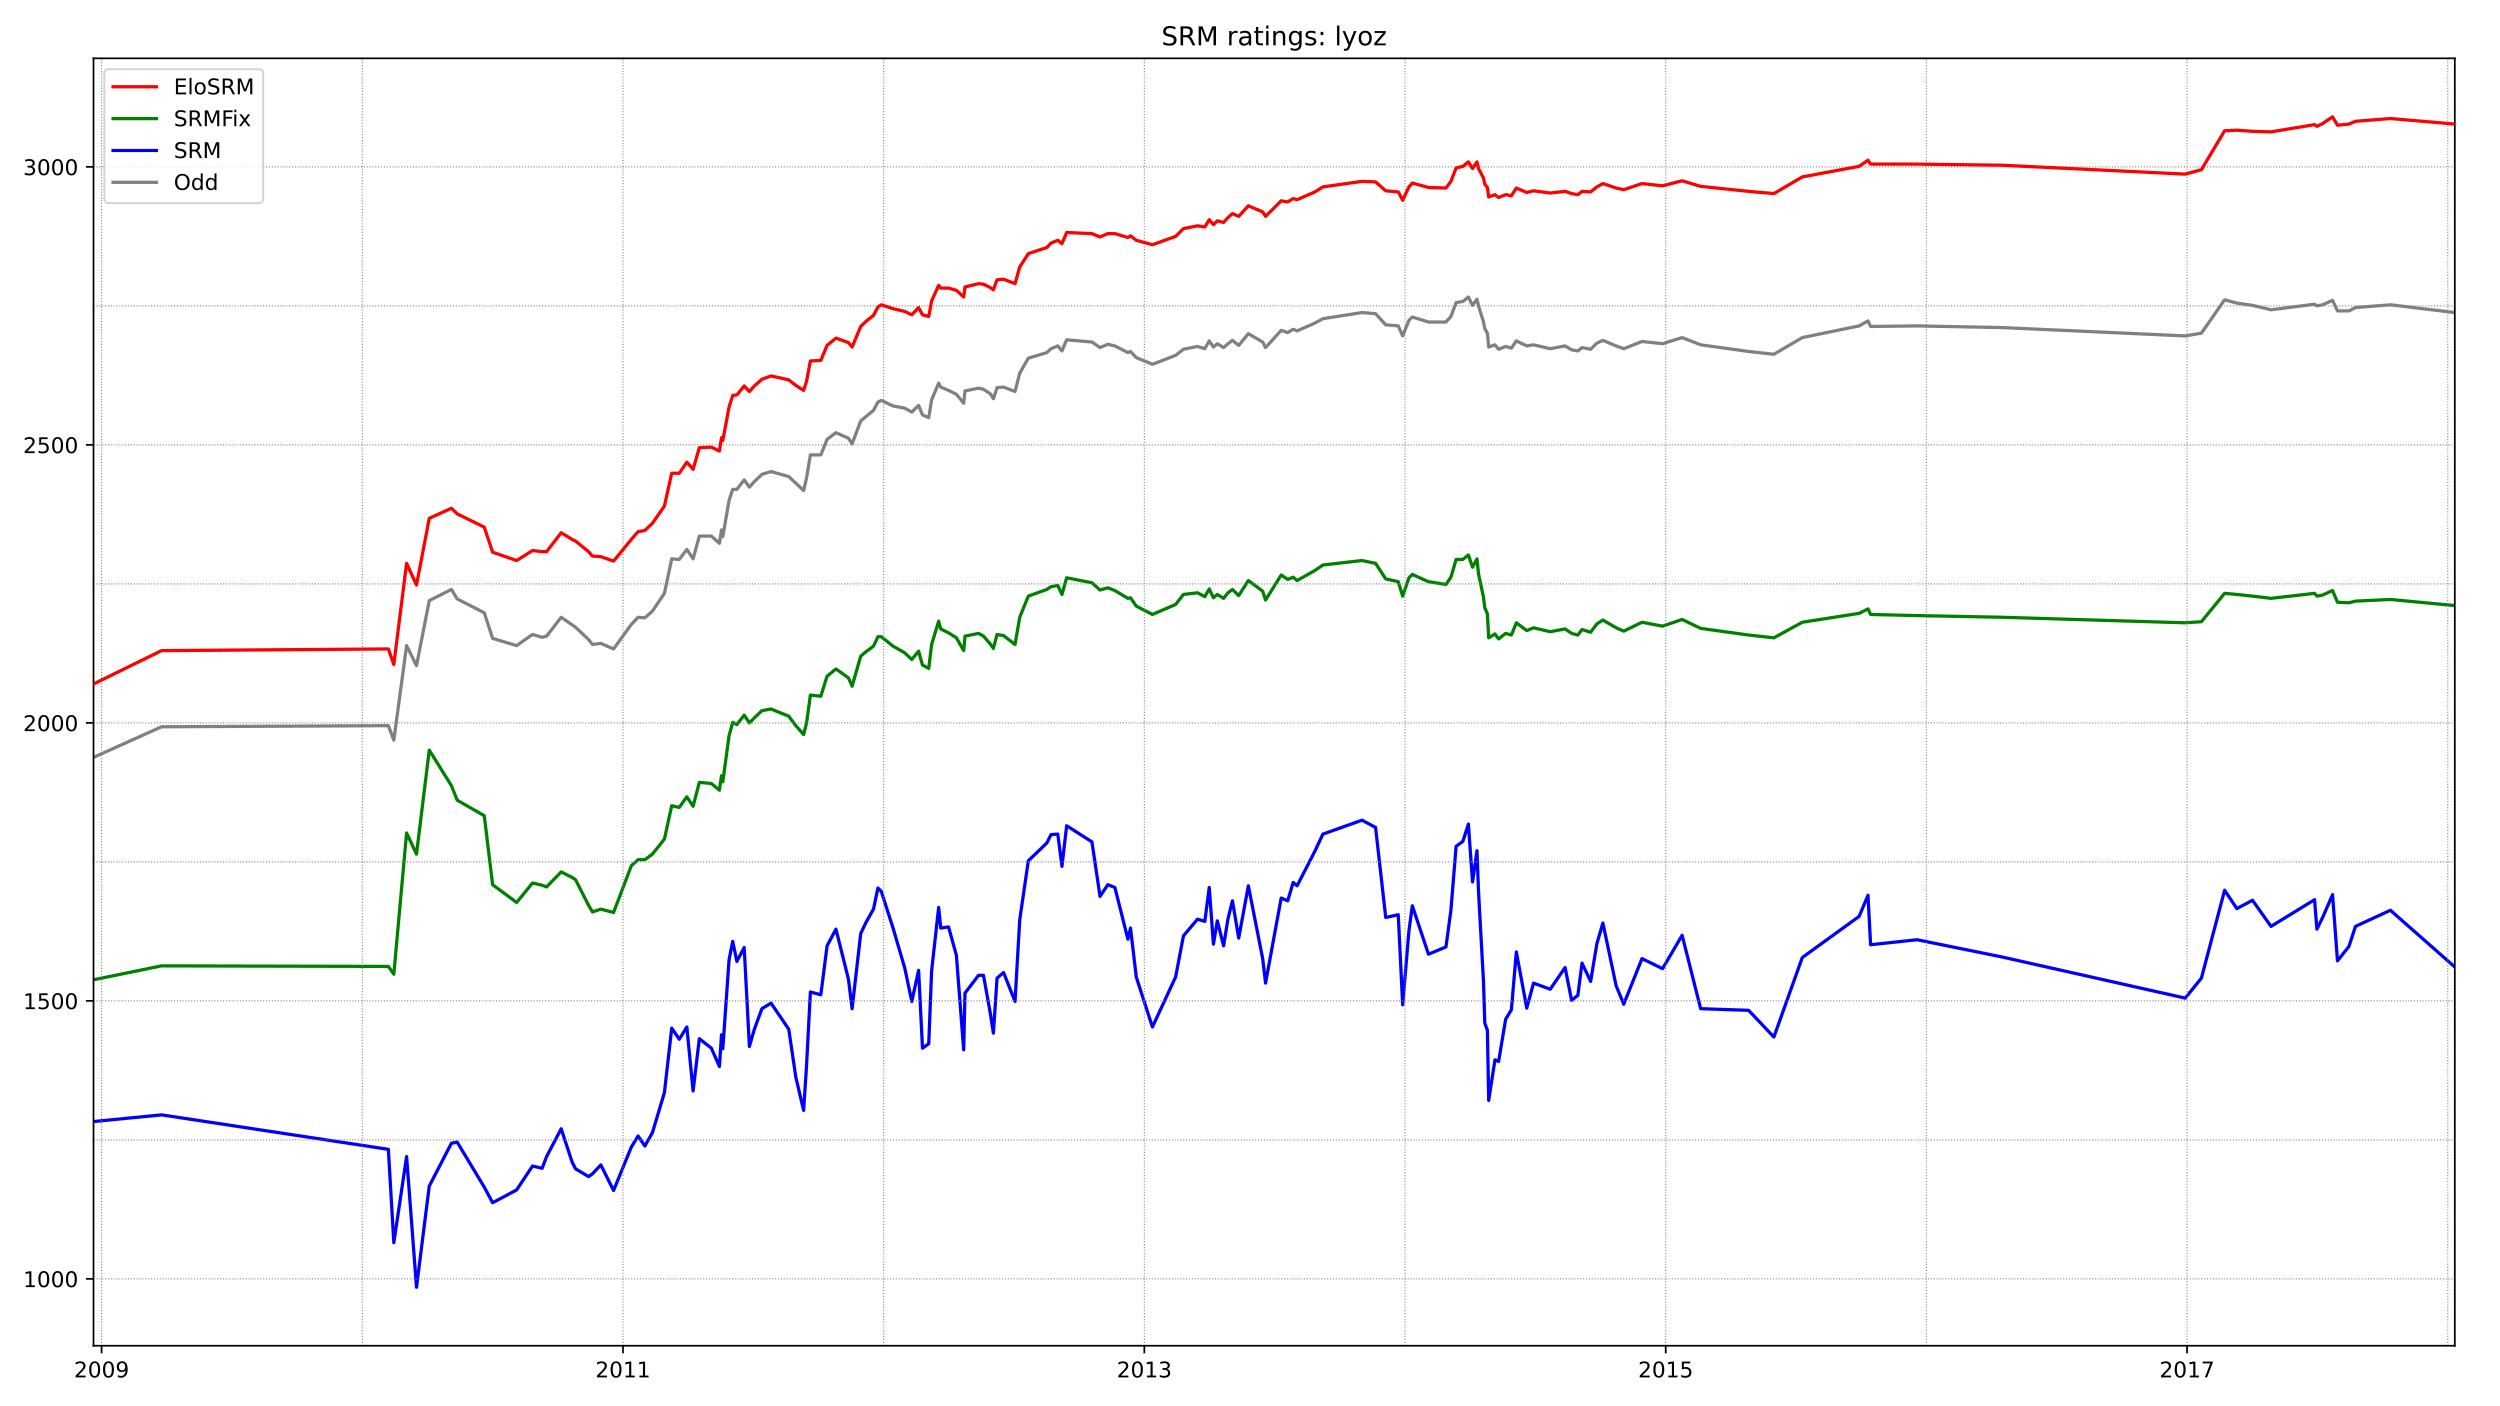 <?xml version="1.0" encoding="utf-8" standalone="no"?>
<!DOCTYPE svg PUBLIC "-//W3C//DTD SVG 1.1//EN"
  "http://www.w3.org/Graphics/SVG/1.1/DTD/svg11.dtd">
<!-- Created with matplotlib (https://matplotlib.org/) -->
<svg height="648pt" version="1.1" viewBox="0 0 1152 648" width="1152pt" xmlns="http://www.w3.org/2000/svg" xmlns:xlink="http://www.w3.org/1999/xlink">
 <defs>
  <style type="text/css">*{stroke-linecap:butt;stroke-linejoin:round;}</style>
 </defs>
 <g id="figure_1">
  <g id="patch_1">
   <path d="M 0 648 
L 1152 648 
L 1152 0 
L 0 0 
z
" style="fill:#ffffff;"/>
  </g>
  <g id="axes_1">
   <g id="patch_2">
    <path d="M 43.09 620.12 
L 1131.171 620.12 
L 1131.171 26.88 
L 43.09 26.88 
z
" style="fill:#ffffff;"/>
   </g>
   <g id="line2d_1">
    <path clip-path="url(#p40c467ca3e)" d="M 43.09 348.992 
L 74.442 334.901 
L 178.95 334.389 
L 181.473 341.05 
L 187.359 297.495 
L 191.923 306.719 
L 197.809 276.743 
L 208.02 271.619 
L 210.663 275.974 
L 223.156 282.379 
L 227 294.165 
L 238.051 297.495 
L 245.378 292.371 
L 249.823 293.652 
L 251.865 293.14 
L 258.592 284.429 
L 265.199 289.041 
L 271.205 294.677 
L 273.007 296.983 
L 276.851 296.47 
L 282.737 299.033 
L 290.905 287.76 
L 294.029 284.429 
L 297.152 284.685 
L 300.635 281.611 
L 306.161 273.412 
L 309.525 257.528 
L 313.008 257.784 
L 316.492 253.172 
L 319.375 257.528 
L 322.258 247.023 
L 327.783 247.023 
L 331.507 250.354 
L 332.468 244.205 
L 333.069 247.279 
L 335.952 230.626 
L 337.634 225.502 
L 339.556 225.502 
L 342.919 221.147 
L 345.321 224.477 
L 347.604 221.915 
L 351.087 218.585 
L 355.292 217.304 
L 363.46 219.609 
L 370.307 226.014 
L 371.629 220.378 
L 373.43 209.617 
L 378.235 209.617 
L 381.118 202.444 
L 385.203 199.369 
L 390.968 201.931 
L 392.65 204.493 
L 396.614 193.989 
L 399.017 191.939 
L 402.5 189.121 
L 404.542 185.278 
L 406.104 184.509 
L 411.51 187.071 
L 416.915 188.096 
L 420.159 189.89 
L 423.282 186.815 
L 425.084 191.171 
L 427.967 192.452 
L 429.288 184.253 
L 432.531 176.567 
L 433.492 178.361 
L 437.096 179.898 
L 440.7 181.691 
L 444.063 185.79 
L 444.664 180.154 
L 450.91 178.873 
L 453.193 179.385 
L 456.316 181.435 
L 457.757 183.741 
L 459.439 178.617 
L 462.442 178.361 
L 467.728 180.41 
L 469.89 171.955 
L 473.854 165.038 
L 482.383 162.476 
L 484.305 160.682 
L 487.428 159.401 
L 489.35 161.707 
L 491.512 156.583 
L 503.164 157.608 
L 506.888 160.17 
L 510.492 158.633 
L 513.735 159.401 
L 519.741 162.476 
L 520.942 161.963 
L 523.585 164.782 
L 531.033 167.856 
L 541.724 163.757 
L 545.328 160.939 
L 551.814 159.658 
L 555.178 160.682 
L 557.22 157.096 
L 559.142 159.914 
L 560.944 158.377 
L 563.827 160.17 
L 565.869 158.377 
L 567.911 156.839 
L 570.794 159.145 
L 575.238 153.765 
L 581.845 157.608 
L 583.167 160.17 
L 590.374 152.228 
L 593.377 153.253 
L 595.9 151.715 
L 597.702 152.484 
L 605.87 148.897 
L 609.594 146.847 
L 627.612 144.029 
L 633.859 144.542 
L 638.544 149.666 
L 644.31 150.178 
L 646.352 154.79 
L 649.235 147.616 
L 650.796 146.079 
L 658.244 148.385 
L 666.292 148.385 
L 668.575 145.823 
L 670.977 139.418 
L 674.1 138.905 
L 676.623 136.856 
L 678.545 140.699 
L 680.587 137.88 
L 681.308 140.955 
L 683.59 148.385 
L 684.191 151.459 
L 685.392 153.509 
L 685.992 159.914 
L 688.875 158.889 
L 690.557 160.939 
L 693.801 159.658 
L 696.443 160.426 
L 698.726 157.096 
L 703.531 159.401 
L 706.654 158.889 
L 714.342 160.682 
L 721.189 159.401 
L 724.192 161.195 
L 727.075 161.707 
L 728.997 160.17 
L 732.961 160.939 
L 735.844 158.12 
L 738.607 156.839 
L 744.733 159.401 
L 748.217 160.682 
L 756.625 157.352 
L 766.115 158.377 
L 775.124 155.558 
L 783.653 158.889 
L 805.756 161.963 
L 817.408 163.244 
L 830.501 155.558 
L 856.688 150.178 
L 860.773 147.872 
L 861.974 150.434 
L 883.356 150.178 
L 922.516 150.947 
L 1006.963 154.79 
L 1014.411 153.509 
L 1025.102 138.137 
L 1030.748 139.674 
L 1037.955 140.699 
L 1046.484 142.748 
L 1066.545 140.186 
L 1067.626 140.955 
L 1070.268 140.442 
L 1074.833 138.393 
L 1077.116 143.261 
L 1082.401 143.261 
L 1085.404 141.723 
L 1101.501 140.442 
L 1131.171 144.029 
L 1131.171 144.029 
" style="fill:none;stroke:#808080;stroke-linecap:square;stroke-width:1.5;"/>
   </g>
   <g id="line2d_2">
    <path clip-path="url(#p40c467ca3e)" d="M 43.09 516.806 
L 74.442 513.731 
L 178.95 529.616 
L 181.473 572.658 
L 187.359 532.947 
L 191.923 593.155 
L 197.809 546.525 
L 208.02 526.798 
L 210.663 526.285 
L 223.156 547.038 
L 227 554.212 
L 238.051 548.319 
L 245.378 537.302 
L 249.823 538.327 
L 251.865 532.947 
L 258.592 520.136 
L 263.637 535.509 
L 265.199 538.583 
L 271.205 542.17 
L 273.007 540.889 
L 276.851 536.79 
L 282.737 548.575 
L 290.905 528.591 
L 294.029 523.467 
L 297.152 528.079 
L 300.635 521.93 
L 306.161 503.483 
L 309.525 473.764 
L 313.008 478.888 
L 316.492 473.251 
L 319.375 502.715 
L 322.258 478.631 
L 327.783 482.987 
L 331.507 491.442 
L 332.468 476.838 
L 333.069 483.243 
L 335.952 442.25 
L 337.634 433.796 
L 339.556 443.019 
L 342.919 436.614 
L 345.321 482.218 
L 347.604 474.276 
L 351.087 464.796 
L 355.292 462.234 
L 363.46 474.276 
L 366.703 496.309 
L 370.307 511.682 
L 371.629 491.442 
L 373.43 457.11 
L 378.235 458.391 
L 381.118 435.845 
L 385.203 428.159 
L 390.968 451.218 
L 392.65 464.796 
L 396.614 430.209 
L 399.017 425.085 
L 402.5 418.936 
L 404.542 409.2 
L 406.104 410.737 
L 411.51 427.647 
L 416.915 446.094 
L 420.159 461.466 
L 423.282 447.118 
L 425.084 482.987 
L 427.967 480.937 
L 429.288 447.375 
L 432.531 418.167 
L 433.492 427.647 
L 437.096 427.134 
L 440.7 440.201 
L 444.063 483.756 
L 444.664 457.623 
L 450.91 449.424 
L 453.193 449.424 
L 456.316 466.846 
L 457.757 476.069 
L 459.439 450.705 
L 462.442 448.143 
L 467.728 461.466 
L 469.89 423.804 
L 473.854 396.646 
L 482.383 388.448 
L 484.305 384.605 
L 487.428 384.348 
L 489.35 399.208 
L 491.512 380.505 
L 503.164 387.935 
L 506.888 413.043 
L 510.492 407.663 
L 513.735 408.944 
L 519.741 432.771 
L 520.942 427.647 
L 523.585 450.193 
L 531.033 473.251 
L 541.724 450.193 
L 545.328 431.234 
L 551.814 423.548 
L 555.178 424.572 
L 557.22 408.944 
L 559.142 435.077 
L 560.944 424.316 
L 563.827 435.845 
L 565.869 423.291 
L 567.911 415.093 
L 570.794 432.259 
L 575.238 408.175 
L 581.845 441.738 
L 583.167 453.011 
L 590.374 413.812 
L 593.377 415.093 
L 595.9 406.638 
L 597.702 408.175 
L 605.87 392.291 
L 609.594 384.348 
L 627.612 377.943 
L 633.859 381.274 
L 638.544 422.779 
L 644.31 421.498 
L 646.352 463.003 
L 649.235 428.928 
L 650.796 417.399 
L 658.244 439.688 
L 666.292 436.358 
L 668.575 419.448 
L 670.977 389.985 
L 674.1 387.679 
L 676.623 379.737 
L 678.545 406.382 
L 680.587 392.035 
L 681.308 410.994 
L 683.59 452.242 
L 684.191 471.458 
L 685.392 474.788 
L 685.992 507.07 
L 688.875 488.367 
L 690.557 489.136 
L 693.801 469.664 
L 696.443 465.309 
L 698.726 438.664 
L 703.531 464.54 
L 706.654 453.011 
L 714.342 455.829 
L 721.189 445.837 
L 724.192 460.953 
L 727.075 458.648 
L 728.997 443.788 
L 732.961 452.242 
L 735.844 434.821 
L 738.607 425.341 
L 744.733 454.292 
L 748.217 462.747 
L 756.625 441.738 
L 766.115 446.35 
L 775.124 430.978 
L 783.653 464.796 
L 805.756 465.565 
L 817.408 477.863 
L 830.501 441.226 
L 856.688 422.267 
L 860.773 412.531 
L 861.974 435.333 
L 883.356 433.027 
L 922.516 440.969 
L 1006.963 459.929 
L 1014.411 450.705 
L 1025.102 410.225 
L 1030.748 418.68 
L 1037.955 414.837 
L 1046.484 426.878 
L 1066.545 414.58 
L 1067.626 428.159 
L 1070.268 422.779 
L 1074.833 412.275 
L 1077.116 442.763 
L 1082.401 436.102 
L 1085.404 426.878 
L 1101.501 419.448 
L 1131.171 445.581 
L 1131.171 445.581 
" style="fill:none;stroke:#0000ff;stroke-linecap:square;stroke-width:1.5;"/>
   </g>
   <g id="matplotlib.axis_1">
    <g id="xtick_1">
     <g id="line2d_3">
      <defs>
       <path d="M 0 0 
L 0 3.5 
" id="mcdc6747ffe" style="stroke:#000000;stroke-width:0.8;"/>
      </defs>
      <g>
       <use style="stroke:#000000;stroke-width:0.8;" x="46.814" xlink:href="#mcdc6747ffe" y="620.12"/>
      </g>
     </g>
     <g id="text_1">
      <!-- 2009 -->
      <g transform="translate(34.089 634.718)scale(0.1 -0.1)">
       <defs>
        <path d="M 19.188 8.297 
L 53.609 8.297 
L 53.609 0 
L 7.328 0 
L 7.328 8.297 
Q 12.938 14.109 22.625 23.891 
Q 32.328 33.688 34.812 36.531 
Q 39.547 41.844 41.422 45.531 
Q 43.312 49.219 43.312 52.781 
Q 43.312 58.594 39.234 62.25 
Q 35.156 65.922 28.609 65.922 
Q 23.969 65.922 18.812 64.312 
Q 13.672 62.703 7.812 59.422 
L 7.812 69.391 
Q 13.766 71.781 18.938 73 
Q 24.125 74.219 28.422 74.219 
Q 39.75 74.219 46.484 68.547 
Q 53.219 62.891 53.219 53.422 
Q 53.219 48.922 51.531 44.891 
Q 49.859 40.875 45.406 35.406 
Q 44.188 33.984 37.641 27.219 
Q 31.109 20.453 19.188 8.297 
z
" id="DejaVuSans-50"/>
        <path d="M 31.781 66.406 
Q 24.172 66.406 20.328 58.906 
Q 16.5 51.422 16.5 36.375 
Q 16.5 21.391 20.328 13.891 
Q 24.172 6.391 31.781 6.391 
Q 39.453 6.391 43.281 13.891 
Q 47.125 21.391 47.125 36.375 
Q 47.125 51.422 43.281 58.906 
Q 39.453 66.406 31.781 66.406 
z
M 31.781 74.219 
Q 44.047 74.219 50.516 64.516 
Q 56.984 54.828 56.984 36.375 
Q 56.984 17.969 50.516 8.266 
Q 44.047 -1.422 31.781 -1.422 
Q 19.531 -1.422 13.062 8.266 
Q 6.594 17.969 6.594 36.375 
Q 6.594 54.828 13.062 64.516 
Q 19.531 74.219 31.781 74.219 
z
" id="DejaVuSans-48"/>
        <path d="M 10.984 1.516 
L 10.984 10.5 
Q 14.703 8.734 18.5 7.812 
Q 22.312 6.891 25.984 6.891 
Q 35.75 6.891 40.891 13.453 
Q 46.047 20.016 46.781 33.406 
Q 43.953 29.203 39.594 26.953 
Q 35.25 24.703 29.984 24.703 
Q 19.047 24.703 12.672 31.312 
Q 6.297 37.938 6.297 49.422 
Q 6.297 60.641 12.938 67.422 
Q 19.578 74.219 30.609 74.219 
Q 43.266 74.219 49.922 64.516 
Q 56.594 54.828 56.594 36.375 
Q 56.594 19.141 48.406 8.859 
Q 40.234 -1.422 26.422 -1.422 
Q 22.703 -1.422 18.891 -0.688 
Q 15.094 0.047 10.984 1.516 
z
M 30.609 32.422 
Q 37.25 32.422 41.125 36.953 
Q 45.016 41.5 45.016 49.422 
Q 45.016 57.281 41.125 61.844 
Q 37.25 66.406 30.609 66.406 
Q 23.969 66.406 20.094 61.844 
Q 16.219 57.281 16.219 49.422 
Q 16.219 41.5 20.094 36.953 
Q 23.969 32.422 30.609 32.422 
z
" id="DejaVuSans-57"/>
       </defs>
       <use xlink:href="#DejaVuSans-50"/>
       <use x="63.623" xlink:href="#DejaVuSans-48"/>
       <use x="127.246" xlink:href="#DejaVuSans-48"/>
       <use x="190.869" xlink:href="#DejaVuSans-57"/>
      </g>
     </g>
    </g>
    <g id="xtick_2">
     <g id="line2d_4">
      <g>
       <use style="stroke:#000000;stroke-width:0.8;" x="287.061" xlink:href="#mcdc6747ffe" y="620.12"/>
      </g>
     </g>
     <g id="text_2">
      <!-- 2011 -->
      <g transform="translate(274.336 634.718)scale(0.1 -0.1)">
       <defs>
        <path d="M 12.406 8.297 
L 28.516 8.297 
L 28.516 63.922 
L 10.984 60.406 
L 10.984 69.391 
L 28.422 72.906 
L 38.281 72.906 
L 38.281 8.297 
L 54.391 8.297 
L 54.391 0 
L 12.406 0 
z
" id="DejaVuSans-49"/>
       </defs>
       <use xlink:href="#DejaVuSans-50"/>
       <use x="63.623" xlink:href="#DejaVuSans-48"/>
       <use x="127.246" xlink:href="#DejaVuSans-49"/>
       <use x="190.869" xlink:href="#DejaVuSans-49"/>
      </g>
     </g>
    </g>
    <g id="xtick_3">
     <g id="line2d_5">
      <g>
       <use style="stroke:#000000;stroke-width:0.8;" x="527.309" xlink:href="#mcdc6747ffe" y="620.12"/>
      </g>
     </g>
     <g id="text_3">
      <!-- 2013 -->
      <g transform="translate(514.584 634.718)scale(0.1 -0.1)">
       <defs>
        <path d="M 40.578 39.312 
Q 47.656 37.797 51.625 33 
Q 55.609 28.219 55.609 21.188 
Q 55.609 10.406 48.188 4.484 
Q 40.766 -1.422 27.094 -1.422 
Q 22.516 -1.422 17.656 -0.516 
Q 12.797 0.391 7.625 2.203 
L 7.625 11.719 
Q 11.719 9.328 16.594 8.109 
Q 21.484 6.891 26.812 6.891 
Q 36.078 6.891 40.938 10.547 
Q 45.797 14.203 45.797 21.188 
Q 45.797 27.641 41.281 31.266 
Q 36.766 34.906 28.719 34.906 
L 20.219 34.906 
L 20.219 43.016 
L 29.109 43.016 
Q 36.375 43.016 40.234 45.922 
Q 44.094 48.828 44.094 54.297 
Q 44.094 59.906 40.109 62.906 
Q 36.141 65.922 28.719 65.922 
Q 24.656 65.922 20.016 65.031 
Q 15.375 64.156 9.812 62.312 
L 9.812 71.094 
Q 15.438 72.656 20.344 73.438 
Q 25.25 74.219 29.594 74.219 
Q 40.828 74.219 47.359 69.109 
Q 53.906 64.016 53.906 55.328 
Q 53.906 49.266 50.438 45.094 
Q 46.969 40.922 40.578 39.312 
z
" id="DejaVuSans-51"/>
       </defs>
       <use xlink:href="#DejaVuSans-50"/>
       <use x="63.623" xlink:href="#DejaVuSans-48"/>
       <use x="127.246" xlink:href="#DejaVuSans-49"/>
       <use x="190.869" xlink:href="#DejaVuSans-51"/>
      </g>
     </g>
    </g>
    <g id="xtick_4">
     <g id="line2d_6">
      <g>
       <use style="stroke:#000000;stroke-width:0.8;" x="767.557" xlink:href="#mcdc6747ffe" y="620.12"/>
      </g>
     </g>
     <g id="text_4">
      <!-- 2015 -->
      <g transform="translate(754.832 634.718)scale(0.1 -0.1)">
       <defs>
        <path d="M 10.797 72.906 
L 49.516 72.906 
L 49.516 64.594 
L 19.828 64.594 
L 19.828 46.734 
Q 21.969 47.469 24.109 47.828 
Q 26.266 48.188 28.422 48.188 
Q 40.625 48.188 47.75 41.5 
Q 54.891 34.812 54.891 23.391 
Q 54.891 11.625 47.562 5.094 
Q 40.234 -1.422 26.906 -1.422 
Q 22.312 -1.422 17.547 -0.641 
Q 12.797 0.141 7.719 1.703 
L 7.719 11.625 
Q 12.109 9.234 16.797 8.062 
Q 21.484 6.891 26.703 6.891 
Q 35.156 6.891 40.078 11.328 
Q 45.016 15.766 45.016 23.391 
Q 45.016 31 40.078 35.438 
Q 35.156 39.891 26.703 39.891 
Q 22.75 39.891 18.812 39.016 
Q 14.891 38.141 10.797 36.281 
z
" id="DejaVuSans-53"/>
       </defs>
       <use xlink:href="#DejaVuSans-50"/>
       <use x="63.623" xlink:href="#DejaVuSans-48"/>
       <use x="127.246" xlink:href="#DejaVuSans-49"/>
       <use x="190.869" xlink:href="#DejaVuSans-53"/>
      </g>
     </g>
    </g>
    <g id="xtick_5">
     <g id="line2d_7">
      <g>
       <use style="stroke:#000000;stroke-width:0.8;" x="1007.804" xlink:href="#mcdc6747ffe" y="620.12"/>
      </g>
     </g>
     <g id="text_5">
      <!-- 2017 -->
      <g transform="translate(995.079 634.718)scale(0.1 -0.1)">
       <defs>
        <path d="M 8.203 72.906 
L 55.078 72.906 
L 55.078 68.703 
L 28.609 0 
L 18.312 0 
L 43.219 64.594 
L 8.203 64.594 
z
" id="DejaVuSans-55"/>
       </defs>
       <use xlink:href="#DejaVuSans-50"/>
       <use x="63.623" xlink:href="#DejaVuSans-48"/>
       <use x="127.246" xlink:href="#DejaVuSans-49"/>
       <use x="190.869" xlink:href="#DejaVuSans-55"/>
      </g>
     </g>
    </g>
   </g>
   <g id="matplotlib.axis_2">
    <g id="ytick_1">
     <g id="line2d_8">
      <defs>
       <path d="M 0 0 
L -3.5 0 
" id="m63b3efa662" style="stroke:#000000;stroke-width:0.8;"/>
      </defs>
      <g>
       <use style="stroke:#000000;stroke-width:0.8;" x="43.09" xlink:href="#m63b3efa662" y="589.311"/>
      </g>
     </g>
     <g id="text_6">
      <!-- 1000 -->
      <g transform="translate(10.64 593.111)scale(0.1 -0.1)">
       <use xlink:href="#DejaVuSans-49"/>
       <use x="63.623" xlink:href="#DejaVuSans-48"/>
       <use x="127.246" xlink:href="#DejaVuSans-48"/>
       <use x="190.869" xlink:href="#DejaVuSans-48"/>
      </g>
     </g>
    </g>
    <g id="ytick_2">
     <g id="line2d_9">
      <g>
       <use style="stroke:#000000;stroke-width:0.8;" x="43.09" xlink:href="#m63b3efa662" y="461.21"/>
      </g>
     </g>
     <g id="text_7">
      <!-- 1500 -->
      <g transform="translate(10.64 465.009)scale(0.1 -0.1)">
       <use xlink:href="#DejaVuSans-49"/>
       <use x="63.623" xlink:href="#DejaVuSans-53"/>
       <use x="127.246" xlink:href="#DejaVuSans-48"/>
       <use x="190.869" xlink:href="#DejaVuSans-48"/>
      </g>
     </g>
    </g>
    <g id="ytick_3">
     <g id="line2d_10">
      <g>
       <use style="stroke:#000000;stroke-width:0.8;" x="43.09" xlink:href="#m63b3efa662" y="333.108"/>
      </g>
     </g>
     <g id="text_8">
      <!-- 2000 -->
      <g transform="translate(10.64 336.907)scale(0.1 -0.1)">
       <use xlink:href="#DejaVuSans-50"/>
       <use x="63.623" xlink:href="#DejaVuSans-48"/>
       <use x="127.246" xlink:href="#DejaVuSans-48"/>
       <use x="190.869" xlink:href="#DejaVuSans-48"/>
      </g>
     </g>
    </g>
    <g id="ytick_4">
     <g id="line2d_11">
      <g>
       <use style="stroke:#000000;stroke-width:0.8;" x="43.09" xlink:href="#m63b3efa662" y="205.006"/>
      </g>
     </g>
     <g id="text_9">
      <!-- 2500 -->
      <g transform="translate(10.64 208.805)scale(0.1 -0.1)">
       <use xlink:href="#DejaVuSans-50"/>
       <use x="63.623" xlink:href="#DejaVuSans-53"/>
       <use x="127.246" xlink:href="#DejaVuSans-48"/>
       <use x="190.869" xlink:href="#DejaVuSans-48"/>
      </g>
     </g>
    </g>
    <g id="ytick_5">
     <g id="line2d_12">
      <g>
       <use style="stroke:#000000;stroke-width:0.8;" x="43.09" xlink:href="#m63b3efa662" y="76.904"/>
      </g>
     </g>
     <g id="text_10">
      <!-- 3000 -->
      <g transform="translate(10.64 80.703)scale(0.1 -0.1)">
       <use xlink:href="#DejaVuSans-51"/>
       <use x="63.623" xlink:href="#DejaVuSans-48"/>
       <use x="127.246" xlink:href="#DejaVuSans-48"/>
       <use x="190.869" xlink:href="#DejaVuSans-48"/>
      </g>
     </g>
    </g>
   </g>
   <g id="line2d_13">
    <path clip-path="url(#p40c467ca3e)" d="M 43.09 451.474 
L 74.442 445.069 
L 178.95 445.325 
L 181.473 448.912 
L 187.359 383.836 
L 191.923 393.572 
L 197.809 345.662 
L 208.02 362.059 
L 210.663 368.72 
L 223.156 375.894 
L 227 407.663 
L 238.051 415.861 
L 245.378 406.894 
L 249.823 407.919 
L 251.865 408.688 
L 258.592 401.77 
L 263.637 404.332 
L 265.199 405.357 
L 271.205 417.143 
L 273.007 420.217 
L 276.851 418.936 
L 282.737 420.473 
L 290.905 398.952 
L 294.029 396.134 
L 297.152 396.134 
L 300.635 393.572 
L 306.161 386.654 
L 309.525 371.282 
L 313.008 372.051 
L 316.492 367.183 
L 319.375 371.538 
L 322.258 360.521 
L 327.783 361.034 
L 331.507 364.108 
L 332.468 357.447 
L 333.069 360.265 
L 335.952 339 
L 337.634 332.851 
L 339.556 333.876 
L 342.919 329.521 
L 345.321 333.108 
L 347.604 330.802 
L 351.087 327.471 
L 355.292 326.703 
L 363.46 330.033 
L 366.703 334.389 
L 370.307 338.488 
L 371.629 333.364 
L 373.43 320.297 
L 378.235 320.81 
L 381.118 311.587 
L 385.203 308.256 
L 390.968 312.355 
L 392.65 316.198 
L 396.614 302.363 
L 399.017 300.314 
L 402.5 297.752 
L 404.542 293.396 
L 406.104 293.396 
L 411.51 297.752 
L 416.915 300.826 
L 420.159 303.9 
L 423.282 300.057 
L 425.084 306.462 
L 427.967 308 
L 429.288 296.983 
L 432.531 286.222 
L 433.492 289.809 
L 437.096 291.603 
L 440.7 293.908 
L 444.063 299.801 
L 444.664 293.14 
L 450.91 291.859 
L 453.193 293.14 
L 456.316 296.727 
L 457.757 298.776 
L 459.439 292.371 
L 462.442 292.884 
L 467.728 296.983 
L 469.89 284.429 
L 473.854 274.693 
L 482.383 271.619 
L 484.305 270.338 
L 487.428 269.825 
L 489.35 273.925 
L 491.512 266.238 
L 503.164 268.544 
L 506.888 271.875 
L 510.492 270.85 
L 513.735 272.131 
L 519.741 275.718 
L 520.942 275.462 
L 523.585 279.305 
L 531.033 283.148 
L 541.724 278.536 
L 545.328 273.925 
L 551.814 273.156 
L 555.178 274.949 
L 557.22 271.363 
L 559.142 275.462 
L 560.944 273.925 
L 563.827 275.718 
L 565.869 273.156 
L 567.911 271.619 
L 570.794 274.437 
L 575.238 267.519 
L 581.845 272.387 
L 583.167 276.487 
L 590.374 264.957 
L 593.377 267.007 
L 595.9 265.982 
L 597.702 267.519 
L 605.87 262.908 
L 609.594 260.346 
L 627.612 258.296 
L 633.859 259.577 
L 638.544 266.751 
L 644.31 268.032 
L 646.352 274.693 
L 649.235 266.238 
L 650.796 264.701 
L 658.244 268.032 
L 666.292 269.313 
L 668.575 265.982 
L 670.977 257.784 
L 674.1 257.784 
L 676.623 255.734 
L 678.545 261.371 
L 680.587 257.528 
L 681.308 264.445 
L 683.59 275.206 
L 684.191 280.073 
L 685.392 282.892 
L 685.992 293.908 
L 688.875 292.115 
L 690.557 294.421 
L 693.801 291.859 
L 696.443 292.627 
L 698.726 286.991 
L 703.531 290.578 
L 706.654 289.297 
L 714.342 291.09 
L 721.189 289.809 
L 724.192 291.859 
L 727.075 292.627 
L 728.997 290.065 
L 732.961 291.346 
L 735.844 287.503 
L 738.607 285.71 
L 744.733 289.297 
L 748.217 290.834 
L 756.625 286.735 
L 766.115 288.528 
L 775.124 285.454 
L 783.653 289.553 
L 805.756 292.627 
L 817.408 293.908 
L 830.501 286.735 
L 856.688 282.635 
L 860.773 280.586 
L 861.974 283.148 
L 883.356 283.66 
L 922.516 284.429 
L 1006.963 286.991 
L 1014.411 286.479 
L 1025.102 273.412 
L 1030.748 273.925 
L 1037.955 274.693 
L 1046.484 275.718 
L 1066.545 273.412 
L 1067.626 274.693 
L 1070.268 274.181 
L 1074.833 272.131 
L 1077.116 277.511 
L 1082.401 277.768 
L 1085.404 276.999 
L 1101.501 276.23 
L 1131.171 279.049 
L 1131.171 279.049 
" style="fill:none;stroke:#008000;stroke-linecap:square;stroke-width:1.5;"/>
   </g>
   <g id="line2d_14">
    <path clip-path="url(#p40c467ca3e)" d="M 43.09 589.311 
L 1131.171 589.311 
" style="fill:none;stroke:#808080;stroke-dasharray:0.5,0.825;stroke-dashoffset:0;stroke-width:0.5;"/>
   </g>
   <g id="line2d_15">
    <path clip-path="url(#p40c467ca3e)" d="M 43.09 525.261 
L 1131.171 525.261 
" style="fill:none;stroke:#808080;stroke-dasharray:0.5,0.825;stroke-dashoffset:0;stroke-width:0.5;"/>
   </g>
   <g id="line2d_16">
    <path clip-path="url(#p40c467ca3e)" d="M 43.09 461.21 
L 1131.171 461.21 
" style="fill:none;stroke:#808080;stroke-dasharray:0.5,0.825;stroke-dashoffset:0;stroke-width:0.5;"/>
   </g>
   <g id="line2d_17">
    <path clip-path="url(#p40c467ca3e)" d="M 43.09 397.159 
L 1131.171 397.159 
" style="fill:none;stroke:#808080;stroke-dasharray:0.5,0.825;stroke-dashoffset:0;stroke-width:0.5;"/>
   </g>
   <g id="line2d_18">
    <path clip-path="url(#p40c467ca3e)" d="M 43.09 333.108 
L 1131.171 333.108 
" style="fill:none;stroke:#808080;stroke-dasharray:0.5,0.825;stroke-dashoffset:0;stroke-width:0.5;"/>
   </g>
   <g id="line2d_19">
    <path clip-path="url(#p40c467ca3e)" d="M 43.09 269.057 
L 1131.171 269.057 
" style="fill:none;stroke:#808080;stroke-dasharray:0.5,0.825;stroke-dashoffset:0;stroke-width:0.5;"/>
   </g>
   <g id="line2d_20">
    <path clip-path="url(#p40c467ca3e)" d="M 43.09 205.006 
L 1131.171 205.006 
" style="fill:none;stroke:#808080;stroke-dasharray:0.5,0.825;stroke-dashoffset:0;stroke-width:0.5;"/>
   </g>
   <g id="line2d_21">
    <path clip-path="url(#p40c467ca3e)" d="M 43.09 140.955 
L 1131.171 140.955 
" style="fill:none;stroke:#808080;stroke-dasharray:0.5,0.825;stroke-dashoffset:0;stroke-width:0.5;"/>
   </g>
   <g id="line2d_22">
    <path clip-path="url(#p40c467ca3e)" d="M 43.09 76.904 
L 1131.171 76.904 
" style="fill:none;stroke:#808080;stroke-dasharray:0.5,0.825;stroke-dashoffset:0;stroke-width:0.5;"/>
   </g>
   <g id="line2d_23">
    <path clip-path="url(#p40c467ca3e)" d="M 46.814 620.12 
L 46.814 26.88 
" style="fill:none;stroke:#808080;stroke-dasharray:0.5,0.825;stroke-dashoffset:0;stroke-width:0.5;"/>
   </g>
   <g id="line2d_24">
    <path clip-path="url(#p40c467ca3e)" d="M 166.938 620.12 
L 166.938 26.88 
" style="fill:none;stroke:#808080;stroke-dasharray:0.5,0.825;stroke-dashoffset:0;stroke-width:0.5;"/>
   </g>
   <g id="line2d_25">
    <path clip-path="url(#p40c467ca3e)" d="M 287.061 620.12 
L 287.061 26.88 
" style="fill:none;stroke:#808080;stroke-dasharray:0.5,0.825;stroke-dashoffset:0;stroke-width:0.5;"/>
   </g>
   <g id="line2d_26">
    <path clip-path="url(#p40c467ca3e)" d="M 407.185 620.12 
L 407.185 26.88 
" style="fill:none;stroke:#808080;stroke-dasharray:0.5,0.825;stroke-dashoffset:0;stroke-width:0.5;"/>
   </g>
   <g id="line2d_27">
    <path clip-path="url(#p40c467ca3e)" d="M 527.309 620.12 
L 527.309 26.88 
" style="fill:none;stroke:#808080;stroke-dasharray:0.5,0.825;stroke-dashoffset:0;stroke-width:0.5;"/>
   </g>
   <g id="line2d_28">
    <path clip-path="url(#p40c467ca3e)" d="M 647.433 620.12 
L 647.433 26.88 
" style="fill:none;stroke:#808080;stroke-dasharray:0.5,0.825;stroke-dashoffset:0;stroke-width:0.5;"/>
   </g>
   <g id="line2d_29">
    <path clip-path="url(#p40c467ca3e)" d="M 767.557 620.12 
L 767.557 26.88 
" style="fill:none;stroke:#808080;stroke-dasharray:0.5,0.825;stroke-dashoffset:0;stroke-width:0.5;"/>
   </g>
   <g id="line2d_30">
    <path clip-path="url(#p40c467ca3e)" d="M 887.68 620.12 
L 887.68 26.88 
" style="fill:none;stroke:#808080;stroke-dasharray:0.5,0.825;stroke-dashoffset:0;stroke-width:0.5;"/>
   </g>
   <g id="line2d_31">
    <path clip-path="url(#p40c467ca3e)" d="M 1007.804 620.12 
L 1007.804 26.88 
" style="fill:none;stroke:#808080;stroke-dasharray:0.5,0.825;stroke-dashoffset:0;stroke-width:0.5;"/>
   </g>
   <g id="line2d_32">
    <path clip-path="url(#p40c467ca3e)" d="M 1127.928 620.12 
L 1127.928 26.88 
" style="fill:none;stroke:#808080;stroke-dasharray:0.5,0.825;stroke-dashoffset:0;stroke-width:0.5;"/>
   </g>
   <g id="patch_3">
    <path d="M 43.09 620.12 
L 43.09 26.88 
" style="fill:none;stroke:#000000;stroke-linecap:square;stroke-linejoin:miter;stroke-width:0.8;"/>
   </g>
   <g id="patch_4">
    <path d="M 1131.171 620.12 
L 1131.171 26.88 
" style="fill:none;stroke:#000000;stroke-linecap:square;stroke-linejoin:miter;stroke-width:0.8;"/>
   </g>
   <g id="patch_5">
    <path d="M 43.09 620.12 
L 1131.171 620.12 
" style="fill:none;stroke:#000000;stroke-linecap:square;stroke-linejoin:miter;stroke-width:0.8;"/>
   </g>
   <g id="patch_6">
    <path d="M 43.09 26.88 
L 1131.171 26.88 
" style="fill:none;stroke:#000000;stroke-linecap:square;stroke-linejoin:miter;stroke-width:0.8;"/>
   </g>
   <g id="line2d_33">
    <path clip-path="url(#p40c467ca3e)" d="M 43.09 315.173 
L 74.442 299.801 
L 178.95 299.033 
L 181.473 306.206 
L 187.359 259.577 
L 191.923 269.569 
L 197.809 238.825 
L 208.02 234.213 
L 210.663 236.775 
L 223.156 242.924 
L 227 254.453 
L 238.051 258.296 
L 245.378 253.684 
L 249.823 254.197 
L 251.865 254.197 
L 258.592 245.486 
L 263.637 248.56 
L 265.199 249.329 
L 271.205 254.197 
L 273.007 256.246 
L 276.851 256.503 
L 282.737 258.552 
L 290.905 248.56 
L 294.029 244.974 
L 297.152 244.461 
L 300.635 241.13 
L 306.161 233.188 
L 309.525 218.072 
L 313.008 218.072 
L 316.492 212.948 
L 319.375 216.279 
L 322.258 206.287 
L 327.783 206.031 
L 331.507 207.824 
L 332.468 201.675 
L 333.069 202.956 
L 335.952 187.584 
L 337.634 182.204 
L 339.556 181.947 
L 342.919 177.848 
L 345.321 180.41 
L 347.604 177.848 
L 351.087 174.774 
L 355.292 173.236 
L 363.46 175.03 
L 366.703 177.592 
L 370.307 179.898 
L 371.629 175.798 
L 373.43 166.319 
L 378.235 166.063 
L 381.118 159.145 
L 385.203 155.815 
L 390.968 157.864 
L 392.65 159.914 
L 396.614 150.434 
L 399.017 148.128 
L 402.5 145.31 
L 404.542 141.467 
L 406.104 140.442 
L 411.51 142.236 
L 416.915 143.517 
L 420.159 145.054 
L 423.282 141.723 
L 425.084 145.054 
L 427.967 145.823 
L 429.288 138.649 
L 432.531 131.475 
L 433.492 132.756 
L 437.096 132.756 
L 440.7 133.781 
L 444.063 136.856 
L 444.664 132.244 
L 450.91 130.707 
L 453.193 130.963 
L 456.316 132.5 
L 457.757 133.525 
L 459.439 128.913 
L 462.442 128.657 
L 467.728 130.707 
L 469.89 123.02 
L 473.854 116.872 
L 482.383 114.053 
L 484.305 112.004 
L 487.428 110.723 
L 489.35 112.26 
L 491.512 107.136 
L 503.164 107.648 
L 506.888 109.185 
L 510.492 107.648 
L 513.735 107.648 
L 519.741 109.442 
L 520.942 108.673 
L 523.585 110.723 
L 531.033 112.772 
L 541.724 108.929 
L 545.328 105.342 
L 551.814 104.061 
L 555.178 104.574 
L 557.22 101.243 
L 559.142 103.549 
L 560.944 101.756 
L 563.827 102.524 
L 565.869 100.218 
L 567.911 98.425 
L 570.794 99.706 
L 575.238 94.838 
L 581.845 97.656 
L 583.167 99.706 
L 590.374 92.532 
L 593.377 93.045 
L 595.9 91.507 
L 597.702 92.02 
L 605.87 88.433 
L 609.594 86.127 
L 627.612 83.565 
L 633.859 83.821 
L 638.544 87.921 
L 644.31 88.433 
L 646.352 92.276 
L 649.235 86.127 
L 650.796 84.334 
L 658.244 86.383 
L 666.292 86.64 
L 668.575 83.565 
L 670.977 77.416 
L 674.1 76.648 
L 676.623 74.598 
L 678.545 77.672 
L 680.587 74.598 
L 681.308 77.672 
L 683.59 82.028 
L 684.191 84.846 
L 685.392 86.383 
L 685.992 90.739 
L 688.875 89.714 
L 690.557 90.995 
L 693.801 89.714 
L 696.443 90.226 
L 698.726 86.64 
L 703.531 88.689 
L 706.654 87.921 
L 714.342 88.945 
L 721.189 88.177 
L 724.192 89.202 
L 727.075 89.714 
L 728.997 88.177 
L 732.961 88.433 
L 735.844 86.127 
L 738.607 84.59 
L 744.733 86.64 
L 748.217 87.408 
L 756.625 84.59 
L 766.115 85.615 
L 775.124 83.309 
L 783.653 85.871 
L 805.756 88.177 
L 817.408 89.202 
L 830.501 81.515 
L 856.688 76.648 
L 860.773 73.829 
L 861.974 75.623 
L 883.356 75.623 
L 922.516 76.135 
L 1006.963 80.234 
L 1014.411 78.185 
L 1025.102 60.251 
L 1030.748 59.994 
L 1037.955 60.507 
L 1046.484 60.763 
L 1066.545 57.432 
L 1067.626 58.201 
L 1070.268 56.92 
L 1074.833 53.845 
L 1077.116 57.689 
L 1082.401 57.176 
L 1085.404 55.895 
L 1101.501 54.614 
L 1131.171 57.176 
L 1131.171 57.176 
" style="fill:none;stroke:#ff0000;stroke-linecap:square;stroke-width:1.5;"/>
   </g>
   <g id="text_11">
    <!-- SRM ratings: lyoz -->
    <g transform="translate(535.202 20.88)scale(0.12 -0.12)">
     <defs>
      <path d="M 53.516 70.516 
L 53.516 60.891 
Q 47.906 63.578 42.922 64.891 
Q 37.938 66.219 33.297 66.219 
Q 25.25 66.219 20.875 63.094 
Q 16.5 59.969 16.5 54.203 
Q 16.5 49.359 19.406 46.891 
Q 22.312 44.438 30.422 42.922 
L 36.375 41.703 
Q 47.406 39.594 52.656 34.297 
Q 57.906 29 57.906 20.125 
Q 57.906 9.516 50.797 4.047 
Q 43.703 -1.422 29.984 -1.422 
Q 24.812 -1.422 18.969 -0.25 
Q 13.141 0.922 6.891 3.219 
L 6.891 13.375 
Q 12.891 10.016 18.656 8.297 
Q 24.422 6.594 29.984 6.594 
Q 38.422 6.594 43.016 9.906 
Q 47.609 13.234 47.609 19.391 
Q 47.609 24.75 44.312 27.781 
Q 41.016 30.812 33.5 32.328 
L 27.484 33.5 
Q 16.453 35.688 11.516 40.375 
Q 6.594 45.062 6.594 53.422 
Q 6.594 63.094 13.406 68.656 
Q 20.219 74.219 32.172 74.219 
Q 37.312 74.219 42.625 73.281 
Q 47.953 72.359 53.516 70.516 
z
" id="DejaVuSans-83"/>
      <path d="M 44.391 34.188 
Q 47.562 33.109 50.562 29.594 
Q 53.562 26.078 56.594 19.922 
L 66.609 0 
L 56 0 
L 46.688 18.703 
Q 43.062 26.031 39.672 28.422 
Q 36.281 30.812 30.422 30.812 
L 19.672 30.812 
L 19.672 0 
L 9.812 0 
L 9.812 72.906 
L 32.078 72.906 
Q 44.578 72.906 50.734 67.672 
Q 56.891 62.453 56.891 51.906 
Q 56.891 45.016 53.688 40.469 
Q 50.484 35.938 44.391 34.188 
z
M 19.672 64.797 
L 19.672 38.922 
L 32.078 38.922 
Q 39.203 38.922 42.844 42.219 
Q 46.484 45.516 46.484 51.906 
Q 46.484 58.297 42.844 61.547 
Q 39.203 64.797 32.078 64.797 
z
" id="DejaVuSans-82"/>
      <path d="M 9.812 72.906 
L 24.516 72.906 
L 43.109 23.297 
L 61.812 72.906 
L 76.516 72.906 
L 76.516 0 
L 66.891 0 
L 66.891 64.016 
L 48.094 14.016 
L 38.188 14.016 
L 19.391 64.016 
L 19.391 0 
L 9.812 0 
z
" id="DejaVuSans-77"/>
      <path id="DejaVuSans-32"/>
      <path d="M 41.109 46.297 
Q 39.594 47.172 37.812 47.578 
Q 36.031 48 33.891 48 
Q 26.266 48 22.188 43.047 
Q 18.109 38.094 18.109 28.812 
L 18.109 0 
L 9.078 0 
L 9.078 54.688 
L 18.109 54.688 
L 18.109 46.188 
Q 20.953 51.172 25.484 53.578 
Q 30.031 56 36.531 56 
Q 37.453 56 38.578 55.875 
Q 39.703 55.766 41.062 55.516 
z
" id="DejaVuSans-114"/>
      <path d="M 34.281 27.484 
Q 23.391 27.484 19.188 25 
Q 14.984 22.516 14.984 16.5 
Q 14.984 11.719 18.141 8.906 
Q 21.297 6.109 26.703 6.109 
Q 34.188 6.109 38.703 11.406 
Q 43.219 16.703 43.219 25.484 
L 43.219 27.484 
z
M 52.203 31.203 
L 52.203 0 
L 43.219 0 
L 43.219 8.297 
Q 40.141 3.328 35.547 0.953 
Q 30.953 -1.422 24.312 -1.422 
Q 15.922 -1.422 10.953 3.297 
Q 6 8.016 6 15.922 
Q 6 25.141 12.172 29.828 
Q 18.359 34.516 30.609 34.516 
L 43.219 34.516 
L 43.219 35.406 
Q 43.219 41.609 39.141 45 
Q 35.062 48.391 27.688 48.391 
Q 23 48.391 18.547 47.266 
Q 14.109 46.141 10.016 43.891 
L 10.016 52.203 
Q 14.938 54.109 19.578 55.047 
Q 24.219 56 28.609 56 
Q 40.484 56 46.344 49.844 
Q 52.203 43.703 52.203 31.203 
z
" id="DejaVuSans-97"/>
      <path d="M 18.312 70.219 
L 18.312 54.688 
L 36.812 54.688 
L 36.812 47.703 
L 18.312 47.703 
L 18.312 18.016 
Q 18.312 11.328 20.141 9.422 
Q 21.969 7.516 27.594 7.516 
L 36.812 7.516 
L 36.812 0 
L 27.594 0 
Q 17.188 0 13.234 3.875 
Q 9.281 7.766 9.281 18.016 
L 9.281 47.703 
L 2.688 47.703 
L 2.688 54.688 
L 9.281 54.688 
L 9.281 70.219 
z
" id="DejaVuSans-116"/>
      <path d="M 9.422 54.688 
L 18.406 54.688 
L 18.406 0 
L 9.422 0 
z
M 9.422 75.984 
L 18.406 75.984 
L 18.406 64.594 
L 9.422 64.594 
z
" id="DejaVuSans-105"/>
      <path d="M 54.891 33.016 
L 54.891 0 
L 45.906 0 
L 45.906 32.719 
Q 45.906 40.484 42.875 44.328 
Q 39.844 48.188 33.797 48.188 
Q 26.516 48.188 22.312 43.547 
Q 18.109 38.922 18.109 30.906 
L 18.109 0 
L 9.078 0 
L 9.078 54.688 
L 18.109 54.688 
L 18.109 46.188 
Q 21.344 51.125 25.703 53.562 
Q 30.078 56 35.797 56 
Q 45.219 56 50.047 50.172 
Q 54.891 44.344 54.891 33.016 
z
" id="DejaVuSans-110"/>
      <path d="M 45.406 27.984 
Q 45.406 37.75 41.375 43.109 
Q 37.359 48.484 30.078 48.484 
Q 22.859 48.484 18.828 43.109 
Q 14.797 37.75 14.797 27.984 
Q 14.797 18.266 18.828 12.891 
Q 22.859 7.516 30.078 7.516 
Q 37.359 7.516 41.375 12.891 
Q 45.406 18.266 45.406 27.984 
z
M 54.391 6.781 
Q 54.391 -7.172 48.188 -13.984 
Q 42 -20.797 29.203 -20.797 
Q 24.469 -20.797 20.266 -20.094 
Q 16.062 -19.391 12.109 -17.922 
L 12.109 -9.188 
Q 16.062 -11.328 19.922 -12.344 
Q 23.781 -13.375 27.781 -13.375 
Q 36.625 -13.375 41.016 -8.766 
Q 45.406 -4.156 45.406 5.172 
L 45.406 9.625 
Q 42.625 4.781 38.281 2.391 
Q 33.938 0 27.875 0 
Q 17.828 0 11.672 7.656 
Q 5.516 15.328 5.516 27.984 
Q 5.516 40.672 11.672 48.328 
Q 17.828 56 27.875 56 
Q 33.938 56 38.281 53.609 
Q 42.625 51.219 45.406 46.391 
L 45.406 54.688 
L 54.391 54.688 
z
" id="DejaVuSans-103"/>
      <path d="M 44.281 53.078 
L 44.281 44.578 
Q 40.484 46.531 36.375 47.5 
Q 32.281 48.484 27.875 48.484 
Q 21.188 48.484 17.844 46.438 
Q 14.5 44.391 14.5 40.281 
Q 14.5 37.156 16.891 35.375 
Q 19.281 33.594 26.516 31.984 
L 29.594 31.297 
Q 39.156 29.25 43.188 25.516 
Q 47.219 21.781 47.219 15.094 
Q 47.219 7.469 41.188 3.016 
Q 35.156 -1.422 24.609 -1.422 
Q 20.219 -1.422 15.453 -0.562 
Q 10.688 0.297 5.422 2 
L 5.422 11.281 
Q 10.406 8.688 15.234 7.391 
Q 20.062 6.109 24.812 6.109 
Q 31.156 6.109 34.562 8.281 
Q 37.984 10.453 37.984 14.406 
Q 37.984 18.062 35.516 20.016 
Q 33.062 21.969 24.703 23.781 
L 21.578 24.516 
Q 13.234 26.266 9.516 29.906 
Q 5.812 33.547 5.812 39.891 
Q 5.812 47.609 11.281 51.797 
Q 16.75 56 26.812 56 
Q 31.781 56 36.172 55.266 
Q 40.578 54.547 44.281 53.078 
z
" id="DejaVuSans-115"/>
      <path d="M 11.719 12.406 
L 22.016 12.406 
L 22.016 0 
L 11.719 0 
z
M 11.719 51.703 
L 22.016 51.703 
L 22.016 39.312 
L 11.719 39.312 
z
" id="DejaVuSans-58"/>
      <path d="M 9.422 75.984 
L 18.406 75.984 
L 18.406 0 
L 9.422 0 
z
" id="DejaVuSans-108"/>
      <path d="M 32.172 -5.078 
Q 28.375 -14.844 24.75 -17.812 
Q 21.141 -20.797 15.094 -20.797 
L 7.906 -20.797 
L 7.906 -13.281 
L 13.188 -13.281 
Q 16.891 -13.281 18.938 -11.516 
Q 21 -9.766 23.484 -3.219 
L 25.094 0.875 
L 2.984 54.688 
L 12.5 54.688 
L 29.594 11.922 
L 46.688 54.688 
L 56.203 54.688 
z
" id="DejaVuSans-121"/>
      <path d="M 30.609 48.391 
Q 23.391 48.391 19.188 42.75 
Q 14.984 37.109 14.984 27.297 
Q 14.984 17.484 19.156 11.844 
Q 23.344 6.203 30.609 6.203 
Q 37.797 6.203 41.984 11.859 
Q 46.188 17.531 46.188 27.297 
Q 46.188 37.016 41.984 42.703 
Q 37.797 48.391 30.609 48.391 
z
M 30.609 56 
Q 42.328 56 49.016 48.375 
Q 55.719 40.766 55.719 27.297 
Q 55.719 13.875 49.016 6.219 
Q 42.328 -1.422 30.609 -1.422 
Q 18.844 -1.422 12.172 6.219 
Q 5.516 13.875 5.516 27.297 
Q 5.516 40.766 12.172 48.375 
Q 18.844 56 30.609 56 
z
" id="DejaVuSans-111"/>
      <path d="M 5.516 54.688 
L 48.188 54.688 
L 48.188 46.484 
L 14.406 7.172 
L 48.188 7.172 
L 48.188 0 
L 4.297 0 
L 4.297 8.203 
L 38.094 47.516 
L 5.516 47.516 
z
" id="DejaVuSans-122"/>
     </defs>
     <use xlink:href="#DejaVuSans-83"/>
     <use x="63.477" xlink:href="#DejaVuSans-82"/>
     <use x="132.959" xlink:href="#DejaVuSans-77"/>
     <use x="219.238" xlink:href="#DejaVuSans-32"/>
     <use x="251.025" xlink:href="#DejaVuSans-114"/>
     <use x="292.139" xlink:href="#DejaVuSans-97"/>
     <use x="353.418" xlink:href="#DejaVuSans-116"/>
     <use x="392.627" xlink:href="#DejaVuSans-105"/>
     <use x="420.41" xlink:href="#DejaVuSans-110"/>
     <use x="483.789" xlink:href="#DejaVuSans-103"/>
     <use x="547.266" xlink:href="#DejaVuSans-115"/>
     <use x="599.365" xlink:href="#DejaVuSans-58"/>
     <use x="633.057" xlink:href="#DejaVuSans-32"/>
     <use x="664.844" xlink:href="#DejaVuSans-108"/>
     <use x="692.627" xlink:href="#DejaVuSans-121"/>
     <use x="751.807" xlink:href="#DejaVuSans-111"/>
     <use x="812.988" xlink:href="#DejaVuSans-122"/>
    </g>
   </g>
   <g id="legend_1">
    <g id="patch_7">
     <path d="M 50.09 93.593 
L 119.231 93.593 
Q 121.231 93.593 121.231 91.593 
L 121.231 33.88 
Q 121.231 31.88 119.231 31.88 
L 50.09 31.88 
Q 48.09 31.88 48.09 33.88 
L 48.09 91.593 
Q 48.09 93.593 50.09 93.593 
z
" style="fill:#ffffff;opacity:0.8;stroke:#cccccc;stroke-linejoin:miter;"/>
    </g>
    <g id="line2d_34">
     <path d="M 52.09 39.978 
L 72.09 39.978 
" style="fill:none;stroke:#ff0000;stroke-linecap:square;stroke-width:1.5;"/>
    </g>
    <g id="line2d_35"/>
    <g id="text_12">
     <!-- EloSRM -->
     <g transform="translate(80.09 43.478)scale(0.1 -0.1)">
      <defs>
       <path d="M 9.812 72.906 
L 55.906 72.906 
L 55.906 64.594 
L 19.672 64.594 
L 19.672 43.016 
L 54.391 43.016 
L 54.391 34.719 
L 19.672 34.719 
L 19.672 8.297 
L 56.781 8.297 
L 56.781 0 
L 9.812 0 
z
" id="DejaVuSans-69"/>
      </defs>
      <use xlink:href="#DejaVuSans-69"/>
      <use x="63.184" xlink:href="#DejaVuSans-108"/>
      <use x="90.967" xlink:href="#DejaVuSans-111"/>
      <use x="152.148" xlink:href="#DejaVuSans-83"/>
      <use x="215.625" xlink:href="#DejaVuSans-82"/>
      <use x="285.107" xlink:href="#DejaVuSans-77"/>
     </g>
    </g>
    <g id="line2d_36">
     <path d="M 52.09 54.657 
L 72.09 54.657 
" style="fill:none;stroke:#008000;stroke-linecap:square;stroke-width:1.5;"/>
    </g>
    <g id="line2d_37"/>
    <g id="text_13">
     <!-- SRMFix -->
     <g transform="translate(80.09 58.157)scale(0.1 -0.1)">
      <defs>
       <path d="M 9.812 72.906 
L 51.703 72.906 
L 51.703 64.594 
L 19.672 64.594 
L 19.672 43.109 
L 48.578 43.109 
L 48.578 34.812 
L 19.672 34.812 
L 19.672 0 
L 9.812 0 
z
" id="DejaVuSans-70"/>
       <path d="M 54.891 54.688 
L 35.109 28.078 
L 55.906 0 
L 45.312 0 
L 29.391 21.484 
L 13.484 0 
L 2.875 0 
L 24.125 28.609 
L 4.688 54.688 
L 15.281 54.688 
L 29.781 35.203 
L 44.281 54.688 
z
" id="DejaVuSans-120"/>
      </defs>
      <use xlink:href="#DejaVuSans-83"/>
      <use x="63.477" xlink:href="#DejaVuSans-82"/>
      <use x="132.959" xlink:href="#DejaVuSans-77"/>
      <use x="219.238" xlink:href="#DejaVuSans-70"/>
      <use x="269.508" xlink:href="#DejaVuSans-105"/>
      <use x="297.291" xlink:href="#DejaVuSans-120"/>
     </g>
    </g>
    <g id="line2d_38">
     <path d="M 52.09 69.335 
L 72.09 69.335 
" style="fill:none;stroke:#0000ff;stroke-linecap:square;stroke-width:1.5;"/>
    </g>
    <g id="line2d_39"/>
    <g id="text_14">
     <!-- SRM -->
     <g transform="translate(80.09 72.835)scale(0.1 -0.1)">
      <use xlink:href="#DejaVuSans-83"/>
      <use x="63.477" xlink:href="#DejaVuSans-82"/>
      <use x="132.959" xlink:href="#DejaVuSans-77"/>
     </g>
    </g>
    <g id="line2d_40">
     <path d="M 52.09 84.013 
L 72.09 84.013 
" style="fill:none;stroke:#808080;stroke-linecap:square;stroke-width:1.5;"/>
    </g>
    <g id="line2d_41"/>
    <g id="text_15">
     <!-- Odd -->
     <g transform="translate(80.09 87.513)scale(0.1 -0.1)">
      <defs>
       <path d="M 39.406 66.219 
Q 28.656 66.219 22.328 58.203 
Q 16.016 50.203 16.016 36.375 
Q 16.016 22.609 22.328 14.594 
Q 28.656 6.594 39.406 6.594 
Q 50.141 6.594 56.422 14.594 
Q 62.703 22.609 62.703 36.375 
Q 62.703 50.203 56.422 58.203 
Q 50.141 66.219 39.406 66.219 
z
M 39.406 74.219 
Q 54.734 74.219 63.906 63.938 
Q 73.094 53.656 73.094 36.375 
Q 73.094 19.141 63.906 8.859 
Q 54.734 -1.422 39.406 -1.422 
Q 24.031 -1.422 14.812 8.828 
Q 5.609 19.094 5.609 36.375 
Q 5.609 53.656 14.812 63.938 
Q 24.031 74.219 39.406 74.219 
z
" id="DejaVuSans-79"/>
       <path d="M 45.406 46.391 
L 45.406 75.984 
L 54.391 75.984 
L 54.391 0 
L 45.406 0 
L 45.406 8.203 
Q 42.578 3.328 38.25 0.953 
Q 33.938 -1.422 27.875 -1.422 
Q 17.969 -1.422 11.734 6.484 
Q 5.516 14.406 5.516 27.297 
Q 5.516 40.188 11.734 48.094 
Q 17.969 56 27.875 56 
Q 33.938 56 38.25 53.625 
Q 42.578 51.266 45.406 46.391 
z
M 14.797 27.297 
Q 14.797 17.391 18.875 11.75 
Q 22.953 6.109 30.078 6.109 
Q 37.203 6.109 41.297 11.75 
Q 45.406 17.391 45.406 27.297 
Q 45.406 37.203 41.297 42.844 
Q 37.203 48.484 30.078 48.484 
Q 22.953 48.484 18.875 42.844 
Q 14.797 37.203 14.797 27.297 
z
" id="DejaVuSans-100"/>
      </defs>
      <use xlink:href="#DejaVuSans-79"/>
      <use x="78.711" xlink:href="#DejaVuSans-100"/>
      <use x="142.188" xlink:href="#DejaVuSans-100"/>
     </g>
    </g>
   </g>
  </g>
 </g>
 <defs>
  <clipPath id="p40c467ca3e">
   <rect height="593.24" width="1088.081" x="43.09" y="26.88"/>
  </clipPath>
 </defs>
</svg>
